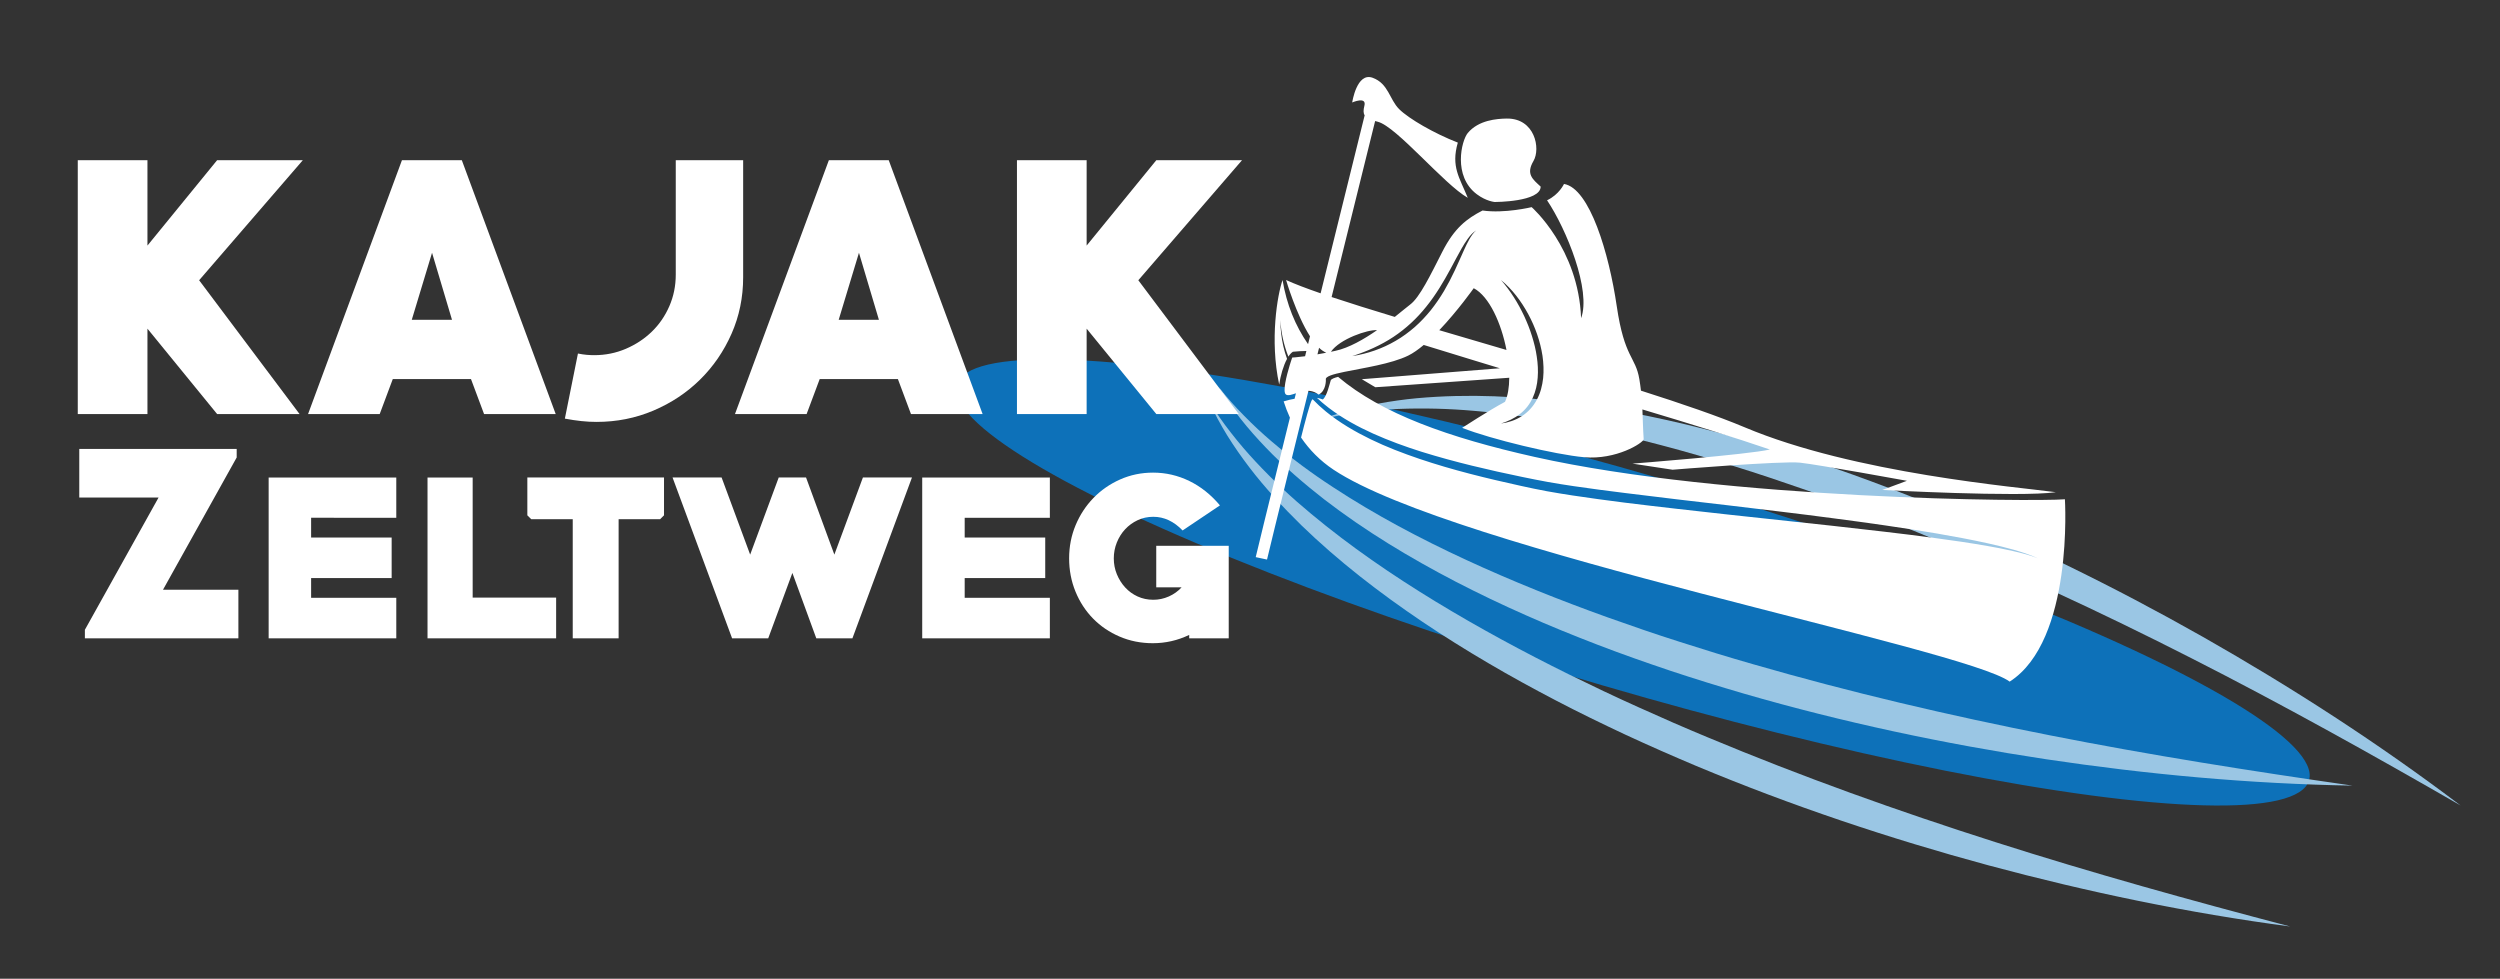 <?xml version="1.0" encoding="utf-8"?>
<!-- Generator: Adobe Illustrator 16.0.0, SVG Export Plug-In . SVG Version: 6.00 Build 0)  -->
<!DOCTYPE svg PUBLIC "-//W3C//DTD SVG 1.1//EN" "http://www.w3.org/Graphics/SVG/1.1/DTD/svg11.dtd">
<svg version="1.1" id="Ebene_1" xmlns="http://www.w3.org/2000/svg" xmlns:xlink="http://www.w3.org/1999/xlink" x="0px" y="0px"
	 width="481.457px" height="188.492px" viewBox="0 0 481.457 188.492" enable-background="new 0 0 481.457 188.492"
	 xml:space="preserve">
<rect x="0" y="0" width="481.457" height="188.492" fill="#333333" stroke="none"/>
<g>
	
		<ellipse transform="matrix(0.96 0.281 -0.281 0.96 44.093 -83.763)" fill="#0D71B9" cx="314.467" cy="112.048" rx="135.61" ry="20.673"/>
	<path fill="#9AC6E4" d="M234.696,74.535c1.537,1.936,3.158,3.787,4.89,5.527c1.715,1.756,3.511,3.424,5.375,5.008
		c3.726,3.17,7.653,6.086,11.748,8.746c8.166,5.357,16.822,9.928,25.687,14.031c8.871,4.096,17.959,7.73,27.169,11.035
		c4.608,1.646,9.237,3.236,13.903,4.721c4.661,1.502,9.345,2.938,14.055,4.289c18.829,5.445,37.956,9.92,57.239,13.717
		c19.286,3.813,38.734,6.883,58.296,9.689c-19.765-0.342-39.508-2.156-59.095-5.092c-19.582-2.965-39.021-7.09-58.092-12.617
		c-4.765-1.395-9.51-2.857-14.224-4.424c-4.708-1.584-9.396-3.23-14.036-5.018c-4.64-1.785-9.249-3.656-13.795-5.68
		c-4.552-2.008-9.045-4.158-13.468-6.445c-8.834-4.594-17.414-9.756-25.323-15.846c-1.97-1.531-3.897-3.117-5.77-4.764
		c-1.87-1.648-3.696-3.35-5.417-5.152c-1.727-1.797-3.38-3.66-4.923-5.609C237.39,78.691,235.951,76.666,234.696,74.535z"/>
	<path fill="#9AC6E4" d="M232.85,77.312c1.307,2.098,2.707,4.123,4.229,6.049c1.504,1.939,3.1,3.801,4.77,5.586
		c3.342,3.574,6.912,6.918,10.677,10.027c7.504,6.25,15.583,11.777,23.924,16.861c8.347,5.08,16.962,9.727,25.735,14.059
		c4.392,2.158,8.81,4.266,13.276,6.271c4.459,2.021,8.949,3.982,13.475,5.859c18.087,7.553,36.581,14.176,55.307,20.143
		c18.728,5.982,37.699,11.248,56.814,16.262c-19.597-2.59-39.007-6.639-58.131-11.783c-19.117-5.176-37.961-11.486-56.28-19.146
		c-4.573-1.928-9.121-3.924-13.626-6.016c-4.497-2.109-8.969-4.279-13.374-6.582c-4.406-2.301-8.772-4.686-13.059-7.213
		c-4.294-2.514-8.513-5.16-12.647-7.938c-8.253-5.568-16.189-11.674-23.354-18.625c-1.783-1.744-3.519-3.539-5.19-5.389
		c-1.67-1.85-3.291-3.748-4.795-5.734c-1.511-1.982-2.941-4.021-4.253-6.133C235.053,81.748,233.854,79.572,232.85,77.312z"/>
	<path fill="#9AC6E4" d="M254.705,80.707c2.303-0.9,4.686-1.607,7.097-2.207c2.416-0.58,4.868-1.025,7.335-1.373
		c2.467-0.357,4.953-0.566,7.442-0.709s4.984-0.197,7.479-0.186c9.981,0.092,19.919,1.328,29.703,3.168
		c4.893,0.932,9.754,2.014,14.575,3.246c4.825,1.213,9.607,2.586,14.358,4.045c4.753,1.461,9.458,3.059,14.14,4.719
		c4.675,1.68,9.312,3.457,13.92,5.301c18.415,7.426,36.254,16.184,53.489,25.939c17.221,9.783,33.872,20.545,49.632,32.479
		c-17.122-9.869-34.316-19.459-51.842-28.367c-17.515-8.92-35.323-17.207-53.498-24.547c-4.538-1.846-9.109-3.607-13.703-5.305
		c-4.587-1.713-9.212-3.318-13.852-4.869c-9.286-3.088-18.679-5.838-28.187-8.092c-9.506-2.246-19.139-3.992-28.869-4.822
		c-4.863-0.434-9.753-0.564-14.642-0.371c-2.444,0.096-4.887,0.299-7.319,0.621C259.528,79.677,257.109,80.132,254.705,80.707z"/>
</g>
<path fill="#FFFFFF" d="M387.03,131.269c-8.655-6.432-107.018-25.41-130.201-40.805c-2.621-1.74-4.672-3.861-6.267-6.199
	c0.711-2.844,1.76-6.822,2.094-7.248c0.042-0.053,0.086-0.092,0.13-0.135c0.799,0.834,1.647,1.621,2.537,2.352
	c2.637,2.154,5.59,3.879,8.632,5.359c3.046,1.484,6.212,2.689,9.407,3.775c6.397,2.166,12.953,3.75,19.519,5.199
	c1.641,0.354,3.285,0.719,4.955,1.02c1.662,0.303,3.325,0.57,4.989,0.826c3.328,0.506,6.658,0.951,9.99,1.377
	c6.666,0.83,13.336,1.566,20.005,2.305l20.005,2.156c3.333,0.363,6.663,0.748,9.991,1.137c3.329,0.387,6.655,0.797,9.976,1.25
	c3.321,0.439,6.636,0.93,9.935,1.506c1.649,0.287,3.294,0.605,4.926,0.979c1.631,0.373,3.26,0.781,4.818,1.404
	c-1.521-0.711-3.135-1.213-4.748-1.68c-1.619-0.453-3.254-0.846-4.895-1.213c-3.282-0.729-6.588-1.33-9.897-1.906
	c-6.626-1.113-13.275-2.055-19.932-2.924c-6.653-0.889-13.321-1.654-19.979-2.463c-6.664-0.775-13.326-1.547-19.974-2.385
	c-3.324-0.412-6.646-0.842-9.952-1.33c-1.653-0.244-3.303-0.504-4.941-0.797c-1.633-0.289-3.268-0.629-4.91-0.961
	c-6.553-1.352-13.07-2.875-19.438-4.855c-3.181-0.998-6.311-2.146-9.344-3.502c-3.027-1.361-5.951-2.971-8.584-4.979
	c-0.786-0.596-1.539-1.236-2.259-1.914c0.316,0.035,0.681,0.158,1.124,0.307c0.787-0.559,1.346-3.107,1.53-3.664
	c0.094-0.279,0.715-0.512,1.422-0.686c8.355,7.064,21.184,11.682,37.837,15.416c36.785,8.248,96.197,8.656,102.133,8.16
	C397.664,96.152,399.395,123.355,387.03,131.269z M251.843,75.845c-0.967,3.912-1.898,7.691-2.763,11.199
	c-2.813,11.41-4.904,19.928-5.073,20.717l-2.176-0.467c0.177-0.824,2.331-9.602,5.212-21.287c0.252-1.021,0.51-2.066,0.771-3.131
	c0.198-0.805,0.399-1.617,0.603-2.441c-0.467-1.027-0.867-2.074-1.208-3.135c0.804-0.258,1.597-0.418,2.106-0.506
	c0.087-0.352,0.174-0.703,0.261-1.057c-0.806,0.271-1.475,0.514-1.896,0.26c-0.746-0.447,0.095-3.672,0.688-5.631
	c0.071-0.234,0.139-0.451,0.2-0.643c0.168-0.527,0.286-0.867,0.286-0.867s0.832-0.029,2.482-0.248
	c0.083-0.338,0.167-0.676,0.25-1.014c-0.821,0.02-1.674,0.039-2.594,0.148c-0.307,0.189-0.6,0.516-0.873,0.938
	c-0.882-2.229-1.394-4.615-1.554-7.027c0.023,1.678,0.203,3.359,0.577,5.006c0.19,0.83,0.433,1.648,0.722,2.451
	c-0.717,1.316-1.267,3.256-1.514,4.961c-1.854-8.668-0.328-17.326,0.647-20.145c0.784,4.702,2.438,8.78,4.913,12.352
	c0.125-0.504,0.249-1.008,0.374-1.514c-2.678-4.201-4.606-10.838-4.606-10.838c1.604,0.739,3.872,1.603,6.651,2.563
	c3.793-15.345,7.277-29.421,8.481-34.281c-0.276-0.442-0.257-1.017-0.048-1.853c0.464-1.854-2.35-0.618-2.35-0.618
	s0.865-5.874,3.926-4.761s3.246,4.173,5.101,6.027c1.854,1.855,6.77,4.699,11.313,6.461c-1.345,4.668,0.34,6.739,1.917,10.634
	c-4.575-2.597-13.706-13.721-17.322-14.647c-0.185-0.048-0.354-0.095-0.518-0.141c-1.301,5.255-4.7,18.99-8.385,33.896
	c3.495,1.165,7.631,2.453,12.168,3.827c1.341-1.063,2.391-1.952,2.959-2.378c1.854-1.391,3.895-5.657,6.213-10.201
	s4.668-6.337,7.729-7.913c4.234,0.618,9.459-0.649,9.459-0.649s9.026,7.913,9.521,21.392c1.978-5.318-2.782-17.086-6.554-22.712
	c2.349-1.112,3.261-3.146,3.261-3.146c4.962,0.835,8.671,13.4,10.155,23.509c1.483,10.108,3.616,9.645,4.358,14.096
	c0.129,0.773,0.228,1.504,0.309,2.205c7.897,2.514,14.914,4.926,20.001,7.068c21.144,8.902,52.611,11.498,59.906,12.488
	c-7.171,0.988-33.431-0.434-33.431-0.434l4.745-1.762c0,0-17.125-3.123-20.588-3.492c-3.461-0.371-24.544,1.359-24.544,1.359
	l-7.729-1.176c0,0,22.257-1.73,26.461-2.719c-6.292-2.164-15.789-5.092-24.546-7.717c0.086,1.865,0.107,3.674,0.249,5.738
	c-0.093,0.711-5.285,4.018-11.499,3.463c-5.483-0.492-17.929-3.463-23.462-5.658c0,0,5.286-3.432,8.253-5.008
	c0.55-1.162,0.808-2.789,0.819-4.637l-25.796,1.828l-2.597-1.549l26.584-2.104c0,0-8.019-2.434-14.66-4.49
	c-1.026,0.863-2.041,1.584-2.99,2.049c-3.258,1.602-8.696,2.391-12.283,3.131c-2.234,0.459-3.752,0.9-3.574,1.506
	c0,0,0.093,2.133-1.392,2.875c-0.548-0.428-1.105-0.635-1.653-0.707c-0.105-0.014-0.211-0.021-0.314-0.025
	C251.938,75.458,251.89,75.652,251.843,75.845z M289.06,53.927c1.85,2.1,3.308,4.467,4.477,6.954c0.57,1.25,1.09,2.521,1.49,3.83
	c0.412,1.303,0.741,2.631,0.93,3.977c0.208,1.342,0.281,2.703,0.176,4.041c-0.092,1.34-0.4,2.658-0.948,3.869
	c-0.555,1.205-1.387,2.291-2.456,3.119c-1.061,0.848-2.335,1.428-3.668,1.846c1.387-0.178,2.764-0.629,3.983-1.398
	c1.216-0.773,2.237-1.885,2.918-3.178c0.701-1.287,1.059-2.729,1.221-4.162c0.146-1.439,0.075-2.885-0.125-4.299
	c-0.438-2.83-1.402-5.543-2.748-8.033C292.962,58.01,291.236,55.699,289.06,53.927z M283.815,55.503c0,0-3.051,4.322-6.634,8.088
	c4.172,1.232,8.533,2.51,12.942,3.807C289.125,62.271,286.814,57.081,283.815,55.503z M268.334,64.892
	c-2.416,1.6-5.105,2.791-7.919,3.688c2.92-0.445,5.789-1.434,8.378-2.951c1.301-0.746,2.512-1.648,3.649-2.629
	c1.128-0.994,2.16-2.094,3.106-3.258c0.931-1.177,1.779-2.412,2.542-3.695c0.752-1.288,1.447-2.604,2.069-3.947
	c0.637-1.338,1.208-2.697,1.82-4.028c0.301-0.669,0.619-1.327,0.976-1.963c0.362-0.63,0.759-1.252,1.323-1.732
	c-0.637,0.386-1.139,0.969-1.58,1.565c-0.444,0.601-0.826,1.241-1.202,1.88c-0.733,1.289-1.413,2.597-2.109,3.888
	c-1.396,2.576-2.883,5.089-4.706,7.337C272.882,61.308,270.748,63.292,268.334,64.892z M256.313,67.746
	c0.289-0.059,0.582-0.121,0.888-0.188c2.582-0.559,5.463-2.217,7.995-3.973C263.465,63.431,258.012,65.265,256.313,67.746z
	 M254.032,66.98c-0.039,0.156-0.078,0.314-0.117,0.471c-0.064,0.264-0.13,0.527-0.194,0.789c0.384-0.066,0.792-0.141,1.221-0.223
	c0.156-0.029,0.313-0.059,0.477-0.09C254.946,67.732,254.483,67.412,254.032,66.98z M284.426,37.42
	c1.819,1.358,3.438,1.483,3.438,1.483s8.841,0,8.841-2.967c-1.545-1.423-2.867-2.407-1.391-4.916
	c1.435-2.435,0.254-8.263-5.146-8.187c-1.934,0.027-5.425,0.305-7.496,2.777C281.45,27.07,279.761,33.935,284.426,37.42z"/>
<path fill="#FFFFFF" d="M38.35,53.971L57.69,79.738H41.814L28.396,63.295v16.443H14.977V30.85h13.419v16.443L41.814,30.85H58.32
	L38.35,53.971z"/>
<path fill="#FFFFFF" d="M93.222,79.738l-2.52-6.741H75.645l-2.52,6.741H59.328L77.409,30.85h11.529l18.081,48.888H93.222z
	 M83.205,48.679l-3.906,12.915h7.749L83.205,48.679z"/>
<path fill="#FFFFFF" d="M143.118,53.404c0,3.865-0.746,7.487-2.236,10.868c-1.491,3.381-3.518,6.332-6.08,8.851
	c-2.563,2.52-5.555,4.505-8.978,5.954c-3.424,1.449-7.067,2.174-10.931,2.174c-0.966,0-1.943-0.053-2.929-0.158
	c-0.987-0.105-2.048-0.263-3.182-0.473l2.52-12.537c0.63,0.126,1.197,0.21,1.701,0.252c0.504,0.042,0.986,0.063,1.449,0.063
	c2.142,0,4.168-0.41,6.08-1.229c1.911-0.819,3.58-1.922,5.008-3.308c1.428-1.386,2.552-3.024,3.371-4.914
	c0.819-1.89,1.229-3.906,1.229-6.048V30.85h12.978V53.404z"/>
<path fill="#FFFFFF" d="M175.438,79.738l-2.52-6.741h-15.057l-2.52,6.741h-13.797l18.081-48.888h11.529l18.081,48.888H175.438z
	 M165.421,48.679l-3.906,12.915h7.749L165.421,48.679z"/>
<path fill="#FFFFFF" d="M219.221,53.971l19.342,25.767h-15.877l-13.418-16.443v16.443h-13.419V30.85h13.419v16.443l13.418-16.443
	h16.506L219.221,53.971z"/>
<g>
	<path fill="#FFFFFF" d="M16.347,122.931v-1.646l14.194-25.474H15.267v-9.354h30.315v1.645l-14.194,25.475H45.91v9.354H16.347z"/>
	<path fill="#FFFFFF" d="M51.737,122.931V91.958h24.581v7.755H59.916v3.807h15.51v7.803h-15.51v3.807h16.403v7.803H51.737z"/>
	<path fill="#FFFFFF" d="M82.333,122.931V91.958h8.695v23.124h16.074v7.85H82.333z"/>
	<path fill="#FFFFFF" d="M127.125,99.995h-7.99v22.937h-8.836V99.995h-7.99l-0.752-0.752v-7.285h26.32v7.285L127.125,99.995z"/>
	<path fill="#FFFFFF" d="M164.161,122.931h-6.956l-4.606-12.597l-4.653,12.597h-6.956l-11.468-30.974h9.447l5.499,14.853
		l5.499-14.853h5.264l5.452,14.853l5.499-14.853h9.447L164.161,122.931z"/>
	<path fill="#FFFFFF" d="M177.603,122.931V91.958h24.582v7.755h-16.403v3.807h15.511v7.803h-15.511v3.807h16.403v7.803H177.603z"/>
	<path fill="#FFFFFF" d="M229.021,122.931v-0.658c-2.225,1.064-4.559,1.598-7.004,1.598c-2.286,0-4.417-0.423-6.391-1.27
		c-1.975-0.846-3.683-2.004-5.123-3.478c-1.441-1.472-2.569-3.203-3.384-5.193c-0.815-1.989-1.223-4.128-1.223-6.415
		c0-2.256,0.415-4.379,1.246-6.369c0.829-1.989,1.974-3.736,3.431-5.24s3.173-2.694,5.146-3.572
		c1.974-0.877,4.089-1.316,6.344-1.316c2.445,0,4.771,0.538,6.98,1.613s4.174,2.642,5.898,4.697l-7.191,4.829
		c-1.691-1.755-3.572-2.632-5.641-2.632c-1.096,0-2.107,0.221-3.03,0.66c-0.925,0.439-1.724,1.021-2.396,1.744
		c-0.675,0.723-1.207,1.571-1.599,2.545c-0.392,0.975-0.587,1.996-0.587,3.064s0.195,2.082,0.587,3.041
		c0.392,0.958,0.924,1.807,1.599,2.545c0.673,0.738,1.472,1.32,2.396,1.744c0.923,0.424,1.935,0.637,3.03,0.637
		c1.035,0,2.029-0.213,2.986-0.635c0.955-0.424,1.777-1.011,2.467-1.764h-4.889v-7.989h13.959v17.813H229.021z"/>
</g>
</svg>
